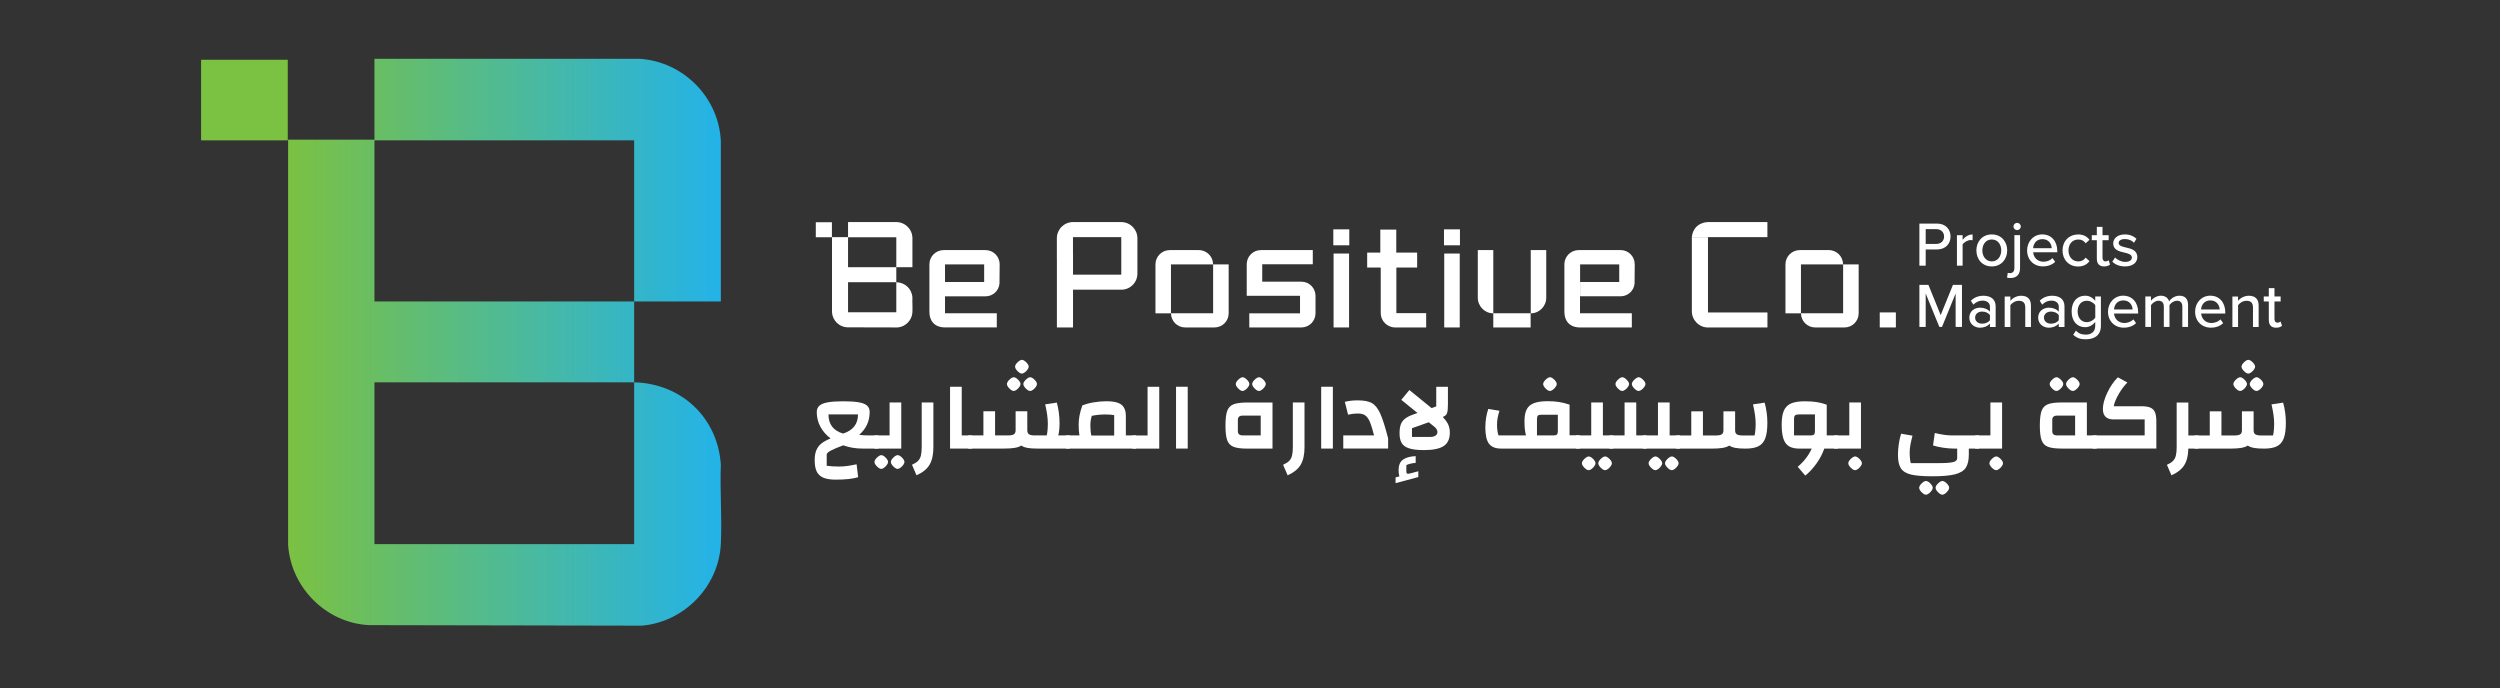 <svg xmlns="http://www.w3.org/2000/svg" xmlns:xlink="http://www.w3.org/1999/xlink" id="Layer_1" viewBox="0 0 595.28 163.89"><rect x="0" y="0" width="595.28" height="163.89" fill="#333333" stroke="none"/><defs><style>      .st0 {        fill: #fff;      }      .st1 {        fill: url(#linear-gradient1);      }      .st2 {        fill: url(#linear-gradient);      }    </style><linearGradient id="linear-gradient" x1="68.6" y1="81.5" x2="171.75" y2="81.5" gradientUnits="userSpaceOnUse"><stop offset="0" stop-color="#7bc142"></stop><stop offset="1" stop-color="#23b3e8"></stop></linearGradient><linearGradient id="linear-gradient1" x1="47.88" y1="23.82" x2="68.52" y2="23.82" gradientUnits="userSpaceOnUse"><stop offset="1" stop-color="#7bc142"></stop><stop offset="1" stop-color="#23b3e8"></stop></linearGradient></defs><g><path class="st2" d="M87.82,148.85c-10.23-.54-18.57-8.98-19.22-19.15V33.26s20.56,0,20.56,0V14h63.1c10.4.63,18.91,9.16,19.38,19.6v38.19c-6.88,0-13.76,0-20.64,0v-38.38h-61.73l-.11.11v38.26c20.61,0,41.23,0,61.84,0,0,6.42,0,12.84,0,19.26h-61.84v38.53h61.84v-38.53c11.21.27,19.9,8.37,20.64,19.6-.24,6.23.31,12.69,0,18.89-.51,10.15-8.74,18.61-18.85,19.45"></path><rect class="st1" x="47.88" y="14.23" width="20.64" height="19.19"></rect></g><g><g><g><path class="st0" d="M201.68,77.94c-1.9-.1-3.45-1.67-3.57-3.56v-17.92s3.82,0,3.82,0v-3.58h11.73c1.93.12,3.51,1.7,3.6,3.64v7.1c-1.28,0-2.56,0-3.84,0v-7.13h-11.47l-.02.02v7.11c3.83,0,7.66,0,11.49,0,0,1.19,0,2.39,0,3.58h-11.49v7.16h11.49v-7.16c2.08.05,3.7,1.56,3.84,3.64-.05,1.16.06,2.36,0,3.51-.1,1.89-1.62,3.46-3.5,3.62"></path><rect class="st0" x="194.25" y="52.92" width="3.84" height="3.57"></rect></g><g><g><path class="st0" d="M234.66,59.55h-9.96c-.93,0-1.78.38-2.4.99-.62.61-1,1.46-1,2.42v.5c0,.08,0,.17,0,.25.13,1.93,1.76,3.44,3.72,3.44v-4.19h9.32v4.19h-9.32v3.41h9.64c1.75,0,3.19-1.33,3.33-3.05l.04-4.55c0-1.9-1.51-3.41-3.37-3.41ZM225.02,74.6v-10.11c-2.04,0-3.72-3.21-3.72-1.17v10.95c0,2.04,1.14,3.69,3.72,3.69h12.33v-3.37h-12.33Z"></path><path class="st0" d="M266.99,52.88h-11.5c-2.11,0-3.84,1.72-3.84,3.84v4.84c0,2.11,1.72,3.84,3.84,3.84v-8.93h11.5v8.93h-11.5v3.58h11.5c2.11,0,3.84-1.68,3.84-3.84v-8.42c0-2.11-1.72-3.84-3.84-3.84ZM251.66,61.42v16.55h3.84v-17.37c-2.11,0-3.84-1.3-3.84.82Z"></path><path class="st0" d="M285.46,59.55h-6.92c-1.9,0-3.41,1.54-3.41,3.41v11.65h3.69v-11.65h10.03c0-1.86-1.5-3.41-3.4-3.41ZM288.86,62.95v11.65h-10.03c0,1.86,1.51,3.37,3.37,3.37h6.99c1.86,0,3.37-1.51,3.37-3.37v-11.65h-3.69Z"></path><path class="st0" d="M300.23,59.55c-1.86,0-3.37,1.51-3.37,3.37v4.16h3.69v-4.16h12.04v-3.37h-12.37ZM309.87,67.07h-13.01v3.37h12.69v4.16h-12.08v3.37h12.4c1.86,0,3.37-1.51,3.37-3.37v-4.16c0-1.86-1.5-3.37-3.37-3.37Z"></path><path class="st0" d="M317.54,60.37v17.6h3.69v-17.6h-3.69Z"></path><path class="st0" d="M332.49,74.56v-10.86h4.95v-3.55h-11.9v3.55h3.23v10.86c0,1.86,1.54,3.41,3.44,3.41h7.38v-3.41h-7.1Z"></path><path class="st0" d="M343.89,60.37v17.6h3.69v-17.6h-3.69Z"></path><path class="st0" d="M351.88,59.55v11.33c0,2.04,1.65,3.73,3.69,3.73v-15.06h-3.69ZM355.57,74.6v3.37h8.89v-3.37h-8.89ZM364.49,59.55v15.06c2.04,0,3.69-1.68,3.69-3.73v-11.33h-3.69Z"></path><path class="st0" d="M385.86,59.55h-9.96c-.93,0-1.78.38-2.4.99-.56.56-.93,1.31-.99,2.15,0,.03,0,.06,0,.09,0,.06,0,.11,0,.17v.5c0,2.04,1.68,3.69,3.73,3.69v-4.19h9.32v4.19h-9.32v3.41h9.64c1.75,0,3.19-1.33,3.33-3.05l.04-4.55c0-1.9-1.5-3.41-3.37-3.41ZM376.22,74.6v-9.61c-1.94,0-3.56-3.68-3.72-2.3,0,.03,0,.06,0,.09,0,.06,0,.11,0,.17v11.33c0,2.04,1.15,3.69,3.73,3.69h12.33v-3.37h-12.33Z"></path><path class="st0" d="M406.69,74.39v-17.92h-3.84v17.64c0,2.11,1.72,3.87,3.84,3.87h14.16v-3.58h-14.16Z"></path><path class="st0" d="M435.47,59.55h-6.92c-1.9,0-3.41,1.54-3.41,3.41v11.65h3.69v-11.65h10.03c0-1.86-1.5-3.41-3.4-3.41ZM438.87,62.95v11.65h-10.03c0,1.86,1.51,3.37,3.37,3.37h6.99c1.86,0,3.37-1.51,3.37-3.37v-11.65h-3.69Z"></path><path class="st0" d="M447.59,74.39v3.58h3.84v-3.58h-3.84Z"></path></g><path class="st0" d="M420.84,56.46v-3.58s-14.16,0-14.16,0c0,0-3.41-.06-3.84,3.58h17.99Z"></path><rect class="st0" x="328.67" y="54.67" width="3.8" height="9.03"></rect><rect class="st0" x="343.83" y="54.61" width="3.8" height="3.8"></rect><rect class="st0" x="317.48" y="54.61" width="3.8" height="3.8"></rect></g></g><g><path class="st0" d="M194.39,107.19c.26-.64.67-1.17,1.2-1.59.54-.42,1.27-.83,2.18-1.21-1.04-.78-1.85-1.71-2.43-2.79-.58-1.08-.86-2.25-.86-3.49,0-.62.21-1.12.62-1.5.41-.37,1.07-.64,1.99-.81.91-.16,2.15-.25,3.7-.25s2.81.08,3.72.25c.9.16,1.56.43,1.96.79.4.37.61.87.61,1.51,0,2.18-.83,4-2.5,5.44.7.09,1.43.14,2.2.14h2.36v3.13h-3.83c-1.57,0-3.08-.26-4.53-.77-1.26.47-2.23.88-2.91,1.23-.68.35-1.02.68-1.02.99v2.64c.75.12,1.72.19,2.92.19.65,0,1.3-.04,1.95-.13.65-.09,1.4-.22,2.25-.41l.37,3.08c-1.26.39-3.05.58-5.37.58-1.23,0-2.21-.16-2.93-.47-.72-.31-1.25-.8-1.57-1.47s-.48-1.56-.48-2.66c0-.98.13-1.79.4-2.43ZM200.75,103.24c2.37-.76,3.55-2.28,3.55-4.56h-7.03c0,2.35,1.16,3.87,3.48,4.56Z"></path><path class="st0" d="M208.2,103.68h3.62v-7.85h2.78v10.98h-6.4v-3.13ZM209.17,111.37c-.26-.19-.48-.41-.67-.67s-.28-.49-.28-.69c0-.31.19-.66.58-1.04s.74-.58,1.05-.6c.31.02.66.21,1.04.6.38.38.57.73.57,1.04,0,.19-.09.41-.28.68-.19.26-.41.49-.67.68-.26.19-.48.28-.67.28-.2,0-.43-.09-.69-.28ZM213.07,111.37c-.26-.19-.48-.41-.67-.67-.19-.26-.28-.49-.28-.69,0-.31.19-.66.58-1.04.39-.38.74-.58,1.05-.6.31.02.66.21,1.04.6.38.38.57.73.57,1.04,0,.19-.09.41-.28.68-.19.26-.41.49-.67.68-.26.19-.48.28-.67.28-.2,0-.43-.09-.69-.28Z"></path><path class="st0" d="M217.15,110.67c.62-.28,1.1-.58,1.43-.91s.56-.74.69-1.25c.13-.51.2-1.18.2-2.02v-10.66h2.78v10.66c0,1.76-.31,3.15-.92,4.18s-1.65,1.86-3.1,2.5l-1.07-2.5Z"></path><path class="st0" d="M226.22,92.09h2.78v11.59h2.48v3.13h-5.26v-14.72Z"></path><path class="st0" d="M254.72,103.68v3.13h-7.76c-.93,0-1.71-.05-2.31-.16-.61-.11-1.1-.3-1.47-.56-.41.27-.94.45-1.61.56-.67.11-1.53.16-2.57.16h-8.46v-3.13h3.62v-5.75h2.78v5.75h3.11c.62,0,1.08-.09,1.36-.26.28-.17.42-.5.42-.98v-4.51h2.78v4.51c0,.48.14.81.42.98.28.17.73.26,1.36.26h2.85c.17-.73.26-1.69.26-2.87s-.21-2.73-.63-4.53l2.76-.42c.2.65.36,1.42.48,2.3.12.88.18,1.72.18,2.51,0,1.21-.1,2.22-.3,3.01h2.76ZM240.71,92.82c-.26-.19-.48-.41-.67-.67s-.28-.49-.28-.69c0-.31.19-.66.58-1.04.39-.38.74-.58,1.05-.6.31.02.66.21,1.04.6.38.38.57.73.57,1.04,0,.19-.09.41-.28.68-.19.26-.41.49-.67.68-.26.19-.48.28-.67.28-.2,0-.43-.09-.69-.28ZM242.65,88.68c-.26-.19-.48-.41-.67-.67s-.28-.49-.28-.69c0-.31.19-.66.58-1.04.39-.38.74-.58,1.05-.6.31.02.66.21,1.04.6.38.38.57.73.57,1.04,0,.19-.09.41-.28.68s-.41.49-.67.68c-.26.19-.48.28-.67.28-.2,0-.43-.09-.69-.28ZM244.62,92.82c-.26-.19-.48-.41-.67-.67s-.28-.49-.28-.69c0-.31.19-.66.58-1.04.39-.38.74-.58,1.05-.6.31.02.66.21,1.04.6.38.38.57.73.57,1.04,0,.19-.09.41-.28.68s-.41.49-.67.68c-.26.19-.48.28-.67.28-.2,0-.43-.09-.69-.28Z"></path><path class="st0" d="M270.54,103.68v3.13h-16.73v-3.13h3.22c-.12-.67-.19-1.5-.19-2.48,0-.79.07-1.55.21-2.28.14-.72.36-1.51.65-2.35l-.02-.02c.83-.33,1.74-.58,2.76-.75,1.01-.17,2.03-.26,3.06-.26,1.64,0,2.81.27,3.52.82.71.54,1.06,1.46,1.06,2.73v4.58h2.45ZM265.31,98.85c-.55-.11-1.25-.16-2.13-.16-1.12,0-2.2.11-3.22.33-.22.78-.33,1.51-.33,2.2,0,1.01.08,1.84.23,2.48h5.44v-4.84Z"></path><path class="st0" d="M269.63,106.82v-3.13h3.62v-11.59h2.78v14.72h-6.4Z"></path><path class="st0" d="M280.03,92.09h2.78v14.72h-2.78v-14.72Z"></path><path class="st0" d="M303,106.82h-5.98c-1.48,0-2.58-.14-3.31-.43-.72-.29-1.22-.81-1.5-1.57-.27-.75-.41-1.92-.41-3.49s.14-2.72.41-3.48c.27-.76.77-1.29,1.5-1.58.72-.29,1.83-.43,3.31-.43h5.98v10.98ZM295.2,92.82c-.26-.19-.48-.41-.67-.67s-.28-.49-.28-.69c0-.31.19-.66.58-1.04.39-.38.74-.58,1.05-.6.31.02.66.21,1.04.6.38.38.57.73.57,1.04,0,.19-.09.41-.28.68s-.41.49-.67.68c-.26.19-.48.28-.67.28-.2,0-.43-.09-.69-.28ZM295.96,98.96c-.42,0-.73.08-.92.25-.19.16-.29.42-.29.78v2.66c0,.36.1.62.29.78.19.16.5.25.92.25h4.23v-4.72h-4.23ZM299.11,92.82c-.26-.19-.48-.41-.67-.67s-.28-.49-.28-.69c0-.31.19-.66.58-1.04.39-.38.74-.58,1.05-.6.31.02.66.21,1.04.6.38.38.57.73.57,1.04,0,.19-.09.41-.28.68s-.41.49-.67.68c-.26.19-.48.28-.67.28-.2,0-.43-.09-.69-.28Z"></path><path class="st0" d="M305.52,110.67c.62-.28,1.1-.58,1.43-.91s.56-.74.69-1.25c.13-.51.2-1.18.2-2.02v-10.66h2.78v10.66c0,1.76-.31,3.15-.92,4.18s-1.65,1.86-3.1,2.5l-1.08-2.5Z"></path><path class="st0" d="M314.59,92.09h2.78v14.72h-2.78v-14.72Z"></path><path class="st0" d="M319.84,103.68h7.34c-.37-1.48-.72-2.58-1.04-3.31s-.69-1.22-1.12-1.5-1.02-.41-1.76-.41-1.49.09-2.27.28l-.77-3.06c.9-.23,1.92-.35,3.04-.35,1.48,0,2.61.21,3.38.64.77.43,1.44,1.25,2,2.48.56,1.22,1.19,3.2,1.89,5.92v2.43h-10.68v-3.13Z"></path><path class="st0" d="M337.72,112.21v1.38l-5.42,1.45v-1.36l.93-.26c-.14-.37-.21-.86-.21-1.45,0-1.18.35-2.03,1.04-2.52.69-.5,1.7-.78,3.03-.84v1.61c-.79.05-1.53.22-2.22.51v1.54c0,.19.03.32.09.41.06.08.17.13.33.13.06,0,.23-.03.51-.09l1.92-.51ZM344.86,101.13c.24.55.36,1.19.36,1.9,0,1.46-.48,2.52-1.45,3.17s-2.54.97-4.72.97c-1.5,0-2.66-.13-3.49-.4-.83-.26-1.43-.68-1.78-1.25-.35-.57-.53-1.35-.53-2.35,0-.81.09-1.48.27-2.02.18-.54.5-1,.96-1.39.46-.39,1.12-.74,2-1.05l1.05-.37-3.86-3.13,1.92-2.34,5.28,4.3,1.12-.4v-4.67h2.78v4.23c0,.98-.07,1.67-.22,2.07-.15.4-.46.67-.92.83v.16c.58.61.98,1.19,1.23,1.74ZM341.84,103.71c.29-.22.43-.5.43-.84,0-.22-.07-.45-.21-.69-.14-.24-.34-.46-.61-.64l-1.24-1-4,1.42v2.08h4.3c.59,0,1.03-.11,1.32-.33Z"></path><path class="st0" d="M376.18,103.66v3.15h-18.79c-1.32,0-2.27-.39-2.85-1.17-.58-.78-.86-2.06-.86-3.83,0-1.59.23-3.07.7-4.44l2.66.44c-.39,1.2-.58,2.27-.58,3.22,0,1.11.12,1.99.35,2.64h6.54c-.12-.5-.21-1-.27-1.5-.05-.5-.08-1.14-.08-1.92,0-1.17.18-2.09.53-2.77s.92-1.17,1.72-1.48c.79-.31,1.88-.47,3.25-.47,1.01,0,1.92.06,2.71.19.79.12,1.64.33,2.52.63v7.29h2.45ZM370.94,98.75h-3.97c-.39,0-.65.07-.79.22-.14.15-.21.43-.21.85v3.86h3.97c.37,0,.63-.07.78-.22.15-.15.22-.42.22-.81v-3.9ZM368.39,92.82c-.26-.19-.48-.41-.67-.67-.19-.26-.28-.49-.28-.69,0-.31.2-.66.58-1.04.39-.38.74-.58,1.05-.6.31.02.66.21,1.04.6.38.38.57.73.57,1.04,0,.19-.09.41-.28.68-.19.26-.41.49-.67.68-.26.19-.48.28-.67.28-.2,0-.43-.09-.69-.28Z"></path><path class="st0" d="M384.15,103.68v3.13h-8.88v-3.13h3.62v-7.85h2.78v7.85h2.48ZM377.62,111.68c-.26-.19-.48-.41-.67-.67-.19-.26-.28-.49-.28-.69,0-.31.19-.66.58-1.04s.74-.58,1.05-.6c.31.02.66.21,1.04.6.38.38.57.73.57,1.04,0,.19-.09.41-.28.68-.19.26-.41.49-.67.68-.26.19-.48.28-.67.28-.2,0-.43-.09-.69-.28ZM381.52,111.68c-.26-.19-.48-.41-.67-.67s-.28-.49-.28-.69c0-.31.19-.66.58-1.04s.74-.58,1.05-.6c.31.02.66.21,1.04.6s.57.73.57,1.04c0,.19-.09.41-.28.68-.19.26-.41.49-.67.68-.26.19-.48.28-.67.28-.2,0-.43-.09-.69-.28Z"></path><path class="st0" d="M392.09,103.68v3.13h-8.88v-3.13h3.62v-7.85h2.78v7.85h2.48ZM385.61,92.82c-.26-.19-.48-.41-.67-.67s-.28-.49-.28-.69c0-.31.19-.66.58-1.04.39-.38.74-.58,1.05-.6.31.02.66.21,1.04.6.38.38.57.73.57,1.04,0,.19-.09.41-.28.68-.19.26-.41.49-.67.68-.26.19-.48.28-.67.28-.2,0-.43-.09-.69-.28ZM389.51,92.82c-.26-.19-.48-.41-.67-.67-.19-.26-.28-.49-.28-.69,0-.31.19-.66.58-1.04.39-.38.74-.58,1.05-.6.31.02.66.21,1.04.6.38.38.57.73.57,1.04,0,.19-.09.41-.28.68-.19.26-.41.49-.67.68-.26.19-.48.28-.67.28-.2,0-.43-.09-.69-.28Z"></path><path class="st0" d="M400.04,103.68v3.13h-8.88v-3.13h3.62v-7.85h2.78v7.85h2.48ZM393.5,111.68c-.26-.19-.48-.41-.67-.67-.19-.26-.28-.49-.28-.69,0-.31.19-.66.58-1.04s.74-.58,1.05-.6c.31.02.66.21,1.04.6.38.38.57.73.57,1.04,0,.19-.09.41-.28.68-.19.26-.41.49-.67.68-.26.19-.48.28-.67.28-.2,0-.43-.09-.69-.28ZM397.41,111.68c-.26-.19-.48-.41-.67-.67s-.28-.49-.28-.69c0-.31.19-.66.58-1.04s.74-.58,1.05-.6c.31.02.66.21,1.04.6s.57.73.57,1.04c0,.19-.09.41-.28.68-.19.26-.41.49-.67.68-.26.19-.48.28-.67.28-.2,0-.43-.09-.69-.28Z"></path><path class="st0" d="M420.66,98.16c.12.88.17,1.72.17,2.51,0,1.59-.17,2.83-.51,3.72-.34.89-.89,1.51-1.64,1.88s-1.76.55-3.04.55c-.97,0-1.76-.05-2.37-.16-.62-.11-1.12-.3-1.51-.56-.42.27-.97.45-1.64.56-.67.11-1.53.16-2.57.16h-8.46v-3.13h3.62v-5.75h2.78v5.75h3.11c.62,0,1.07-.09,1.35-.26.28-.17.42-.5.42-.98v-4.51h2.78v4.51c0,.48.14.81.42.98.28.17.73.26,1.36.26h2.85c.17-.73.26-1.69.26-2.87s-.21-2.73-.63-4.53l2.76-.42c.2.65.36,1.42.48,2.3Z"></path><path class="st0" d="M437.65,106.82h-3.27c-.41,1.18-1,2.34-1.8,3.47-.79,1.13-1.7,2.11-2.71,2.96l-1.82-2.1c.7-.58,1.34-1.24,1.93-1.99.58-.75,1.05-1.53,1.41-2.34h-2.9c-1.06,0-1.89-.18-2.5-.55-.61-.37-1.05-.96-1.33-1.79-.28-.83-.42-1.95-.42-3.39s.17-2.52.53-3.32c.35-.79.92-1.36,1.71-1.71.79-.34,1.87-.51,3.26-.51,1.11,0,2.06.06,2.85.19.79.12,1.59.33,2.38.63v7.31h2.69v3.13ZM431.16,103.68c.37,0,.63-.07.78-.22.15-.15.22-.42.22-.81v-3.97h-3.76c-.47,0-.79.07-.96.22-.17.15-.26.43-.26.85v3.93h3.97Z"></path><path class="st0" d="M436.72,103.68h3.62v-7.85h2.78v10.98h-6.4v-3.13ZM441.05,111.68c-.26-.19-.48-.41-.67-.67s-.28-.49-.28-.69c0-.31.19-.66.58-1.04s.74-.58,1.05-.6c.31.02.66.21,1.04.6s.57.73.57,1.04c0,.19-.09.41-.28.68-.19.26-.41.49-.67.68-.26.19-.48.28-.67.28-.2,0-.43-.09-.69-.28Z"></path><path class="st0" d="M471.25,103.68v3.13h-2.45v1.43c0,1.35-.24,2.4-.72,3.13-.48.73-1.34,1.25-2.57,1.57-1.23.31-3.01.47-5.35.47s-3.96-.14-5.11-.41c-1.14-.27-1.95-.77-2.42-1.48-.47-.72-.7-1.78-.7-3.2,0-.86.07-1.73.2-2.63.13-.9.32-1.7.55-2.42l2.71.47c-.22.83-.38,1.55-.5,2.18s-.17,1.23-.17,1.79c0,1.04.08,1.9.26,2.57h6.59c1.17,0,2.07-.04,2.7-.11.63-.07,1.08-.19,1.35-.36.27-.17.41-.43.41-.77v-2.22h-.61c-.84,0-1.72-.07-2.64-.2-.92-.13-1.75-.32-2.5-.55l.42-2.97c1.59.39,2.94.58,4.07.58h6.5ZM457.92,117.52c-.26-.19-.48-.41-.67-.67-.19-.26-.28-.49-.28-.69,0-.31.2-.66.58-1.04.39-.38.74-.58,1.05-.6.31.02.66.21,1.04.6s.57.73.57,1.04c0,.19-.09.41-.28.68-.19.26-.41.49-.67.68-.26.19-.48.28-.67.28-.2,0-.43-.09-.69-.28ZM461.83,117.52c-.26-.19-.48-.41-.67-.67-.19-.26-.28-.49-.28-.69,0-.31.19-.66.58-1.04s.74-.58,1.05-.6c.31.02.66.21,1.04.6.38.38.57.73.57,1.04,0,.19-.09.41-.28.68-.19.26-.41.49-.67.68-.26.19-.48.28-.67.28-.2,0-.43-.09-.69-.28Z"></path><path class="st0" d="M470.32,103.68h3.62v-7.85h2.78v10.98h-6.4v-3.13ZM474.65,111.68c-.26-.19-.48-.41-.67-.67s-.28-.49-.28-.69c0-.31.19-.66.58-1.04s.74-.58,1.05-.6c.31.02.66.21,1.04.6s.57.73.57,1.04c0,.19-.09.41-.28.68-.19.26-.41.49-.67.68-.26.19-.48.28-.67.28-.2,0-.43-.09-.69-.28Z"></path><path class="st0" d="M499.25,103.68v3.13h-8.32c-1.48,0-2.58-.14-3.31-.43-.72-.29-1.22-.81-1.5-1.57-.27-.75-.41-1.92-.41-3.49s.14-2.72.41-3.48c.27-.76.77-1.29,1.5-1.58.72-.29,1.83-.43,3.31-.43h5.98v7.85h2.34ZM489,92.82c-.26-.19-.48-.41-.67-.67-.19-.26-.28-.49-.28-.69,0-.31.2-.66.58-1.04.39-.38.74-.58,1.05-.6.31.02.66.21,1.04.6.38.38.57.73.57,1.04,0,.19-.09.41-.28.68s-.41.49-.67.68c-.26.19-.48.28-.67.28-.2,0-.43-.09-.69-.28ZM494.11,98.96h-4.23c-.42,0-.73.08-.92.25-.2.16-.29.42-.29.78v2.66c0,.36.1.62.29.78.19.16.5.25.92.25h4.23v-4.72ZM492.9,92.82c-.26-.19-.48-.41-.67-.67-.19-.26-.28-.49-.28-.69,0-.31.19-.66.58-1.04.39-.38.74-.58,1.05-.6.31.02.66.21,1.04.6.38.38.57.73.57,1.04,0,.19-.09.41-.28.68-.19.26-.41.49-.67.68-.26.19-.48.28-.67.28-.2,0-.43-.09-.69-.28Z"></path><path class="st0" d="M498.29,103.68h12.38v-3.81h-7.45c-.81,0-1.43-.21-1.86-.63-.43-.42-.64-1.04-.64-1.85,0-1.11.35-2.4,1.05-3.88.7-1.48,1.54-2.7,2.52-3.67l2.27,1.24c-.73.72-1.42,1.63-2.06,2.73s-1.04,2.08-1.19,2.92h6.54c.95,0,1.68.11,2.18.33.51.22.87.58,1.09,1.09.22.51.33,1.24.33,2.18v6.47h-15.17v-3.13Z"></path><path class="st0" d="M523.48,106.82h-2.41c-.03,1.65-.36,2.97-.98,3.95s-1.63,1.78-3.04,2.41l-1.08-2.5c.62-.28,1.1-.58,1.43-.91s.56-.74.69-1.25c.13-.51.2-1.18.2-2.02v-10.66h2.78v7.85h2.41v3.13Z"></path><path class="st0" d="M544.12,98.16c.12.88.17,1.72.17,2.51,0,1.59-.17,2.83-.51,3.72-.34.89-.89,1.51-1.64,1.88s-1.76.55-3.04.55c-.97,0-1.76-.05-2.37-.16-.62-.11-1.12-.3-1.51-.56-.42.27-.97.45-1.64.56-.67.11-1.53.16-2.57.16h-8.46v-3.13h3.62v-5.75h2.78v5.75h3.11c.62,0,1.07-.09,1.35-.26.28-.17.42-.5.42-.98v-4.51h2.78v4.51c0,.48.14.81.42.98.28.17.73.26,1.36.26h2.85c.17-.73.26-1.69.26-2.87s-.21-2.73-.63-4.53l2.76-.42c.2.65.36,1.42.48,2.3ZM532.74,92.82c-.26-.19-.48-.41-.67-.67-.19-.26-.28-.49-.28-.69,0-.31.19-.66.58-1.04.39-.38.74-.58,1.05-.6.31.02.66.21,1.04.6.38.38.57.73.57,1.04,0,.19-.09.41-.28.68-.19.26-.41.49-.67.68-.26.19-.48.28-.67.28-.2,0-.43-.09-.69-.28ZM534.68,88.68c-.26-.19-.48-.41-.67-.67-.19-.26-.28-.49-.28-.69,0-.31.2-.66.58-1.04.39-.38.74-.58,1.05-.6.31.02.66.21,1.04.6.38.38.57.73.57,1.04,0,.19-.09.41-.28.68-.19.26-.41.49-.67.68-.26.19-.48.28-.67.28-.2,0-.43-.09-.69-.28ZM536.64,92.82c-.26-.19-.48-.41-.67-.67-.19-.26-.28-.49-.28-.69,0-.31.2-.66.58-1.04.39-.38.74-.58,1.05-.6.31.02.66.21,1.04.6.38.38.57.73.57,1.04,0,.19-.09.41-.28.68s-.41.49-.67.68c-.26.19-.48.28-.67.28-.2,0-.43-.09-.69-.28Z"></path></g><g><path class="st0" d="M457.03,63.26v-10.02h4.22c2.06,0,3.2,1.41,3.2,3.08s-1.16,3.08-3.2,3.08h-2.72v3.86h-1.5ZM461.06,54.56h-2.53v3.52h2.53c1.08,0,1.85-.71,1.85-1.76s-.77-1.76-1.85-1.76Z"></path><path class="st0" d="M465.97,63.26v-7.26h1.35v1.11c.56-.72,1.41-1.28,2.38-1.28v1.37c-.14-.03-.29-.04-.47-.04-.68,0-1.59.51-1.91,1.05v5.05h-1.35Z"></path><path class="st0" d="M470.6,59.62c0-2.09,1.41-3.8,3.67-3.8s3.67,1.71,3.67,3.8-1.4,3.82-3.67,3.82-3.67-1.71-3.67-3.82ZM476.52,59.62c0-1.37-.8-2.6-2.25-2.6s-2.25,1.23-2.25,2.6.81,2.62,2.25,2.62,2.25-1.23,2.25-2.62Z"></path><path class="st0" d="M481,56v7.83c0,1.49-.8,2.37-2.27,2.37-.33,0-.59-.03-.83-.09l.17-1.13c.14.04.33.06.5.06.62,0,1.08-.35,1.08-1.22v-7.83h1.35ZM479.43,53.93c0-.48.41-.87.87-.87s.87.39.87.87-.39.86-.87.86-.87-.38-.87-.86Z"></path><path class="st0" d="M486.33,55.82c2.18,0,3.53,1.7,3.53,3.92v.33h-5.74c.1,1.23,1.01,2.25,2.46,2.25.77,0,1.61-.3,2.15-.86l.63.89c-.72.71-1.74,1.08-2.92,1.08-2.16,0-3.76-1.53-3.76-3.82,0-2.1,1.52-3.8,3.64-3.8ZM484.11,59.1h4.43c-.03-.96-.68-2.16-2.21-2.16s-2.15,1.17-2.22,2.16Z"></path><path class="st0" d="M494.81,55.82c1.37,0,2.19.57,2.72,1.28l-.9.83c-.44-.62-1.02-.9-1.76-.9-1.43,0-2.34,1.1-2.34,2.6s.92,2.62,2.34,2.62c.74,0,1.32-.3,1.76-.9l.9.83c-.53.71-1.35,1.28-2.72,1.28-2.2,0-3.7-1.64-3.7-3.82s1.5-3.8,3.7-3.8Z"></path><path class="st0" d="M499.28,61.65v-4.46h-1.2v-1.19h1.2v-1.98h1.35v1.98h1.47v1.19h-1.47v4.16c0,.51.24.89.71.89.32,0,.6-.14.74-.29l.35,1.02c-.29.27-.71.47-1.41.47-1.14,0-1.73-.65-1.73-1.79Z"></path><path class="st0" d="M503.63,61.32c.5.54,1.46,1.04,2.43,1.04s1.56-.42,1.56-1.04c0-.72-.83-.96-1.76-1.17-1.23-.29-2.68-.62-2.68-2.18,0-1.16.99-2.15,2.77-2.15,1.25,0,2.15.45,2.77,1.04l-.6.95c-.42-.51-1.23-.89-2.15-.89s-1.49.36-1.49.95c0,.63.78.84,1.68,1.05,1.26.29,2.76.63,2.76,2.3,0,1.25-1.02,2.22-2.93,2.22-1.22,0-2.28-.38-3.02-1.13l.65-.99Z"></path><path class="st0" d="M465.66,77.85v-7.97l-3.25,7.97h-.63l-3.25-7.97v7.97h-1.5v-10.02h2.15l2.92,7.2,2.92-7.2h2.15v10.02h-1.5Z"></path><path class="st0" d="M473.83,77.85v-.8c-.57.63-1.4.98-2.38.98-1.2,0-2.53-.81-2.53-2.4s1.31-2.37,2.53-2.37c.98,0,1.82.32,2.38.96v-1.2c0-.9-.74-1.44-1.77-1.44-.83,0-1.53.32-2.18.96l-.59-.93c.81-.8,1.8-1.19,2.98-1.19,1.58,0,2.92.69,2.92,2.54v4.9h-1.35ZM473.83,75.02c-.41-.54-1.11-.83-1.86-.83-.98,0-1.67.59-1.67,1.44s.69,1.44,1.67,1.44c.75,0,1.46-.29,1.86-.83v-1.23Z"></path><path class="st0" d="M482.24,77.85v-4.64c0-1.2-.62-1.59-1.55-1.59-.84,0-1.61.51-2,1.05v5.19h-1.35v-7.26h1.35v1.02c.48-.59,1.44-1.2,2.57-1.2,1.53,0,2.33.81,2.33,2.34v5.1h-1.35Z"></path><path class="st0" d="M490.22,77.85v-.8c-.57.63-1.4.98-2.38.98-1.2,0-2.53-.81-2.53-2.4s1.31-2.37,2.53-2.37c.98,0,1.82.32,2.38.96v-1.2c0-.9-.74-1.44-1.77-1.44-.83,0-1.53.32-2.18.96l-.59-.93c.81-.8,1.8-1.19,2.98-1.19,1.58,0,2.92.69,2.92,2.54v4.9h-1.35ZM490.22,75.02c-.41-.54-1.11-.83-1.86-.83-.98,0-1.67.59-1.67,1.44s.69,1.44,1.67,1.44c.75,0,1.46-.29,1.86-.83v-1.23Z"></path><path class="st0" d="M494.32,78.72c.6.69,1.34.96,2.33.96,1.13,0,2.25-.54,2.25-2.07v-.95c-.56.72-1.41,1.25-2.39,1.25-1.88,0-3.23-1.38-3.23-3.76s1.35-3.74,3.23-3.74c.95,0,1.8.45,2.39,1.23v-1.05h1.35v6.97c0,2.5-1.82,3.23-3.61,3.23-1.22,0-2.1-.26-2.98-1.08l.65-.99ZM498.91,72.68c-.38-.59-1.2-1.07-2.01-1.07-1.35,0-2.19,1.05-2.19,2.54s.84,2.56,2.19,2.56c.81,0,1.64-.5,2.01-1.08v-2.95Z"></path><path class="st0" d="M505.59,70.41c2.18,0,3.53,1.7,3.53,3.92v.33h-5.74c.1,1.23,1.01,2.25,2.46,2.25.77,0,1.61-.3,2.15-.86l.63.89c-.72.71-1.74,1.08-2.92,1.08-2.16,0-3.76-1.53-3.76-3.82,0-2.1,1.52-3.8,3.64-3.8ZM503.37,73.69h4.43c-.03-.96-.68-2.16-2.21-2.16s-2.15,1.17-2.22,2.16Z"></path><path class="st0" d="M519.64,77.85v-4.84c0-.84-.38-1.4-1.26-1.4-.74,0-1.46.51-1.8,1.04v5.2h-1.35v-4.84c0-.84-.36-1.4-1.28-1.4-.71,0-1.41.53-1.77,1.05v5.19h-1.35v-7.26h1.35v1.02c.3-.45,1.26-1.2,2.34-1.2s1.74.57,1.97,1.35c.42-.68,1.38-1.35,2.45-1.35,1.34,0,2.06.74,2.06,2.19v5.25h-1.35Z"></path><path class="st0" d="M526.33,70.41c2.18,0,3.53,1.7,3.53,3.92v.33h-5.74c.1,1.23,1.01,2.25,2.46,2.25.77,0,1.61-.3,2.15-.86l.63.89c-.72.71-1.74,1.08-2.92,1.08-2.16,0-3.76-1.53-3.76-3.82,0-2.1,1.52-3.8,3.64-3.8ZM524.1,73.69h4.43c-.03-.96-.68-2.16-2.21-2.16s-2.15,1.17-2.22,2.16Z"></path><path class="st0" d="M536.46,77.85v-4.64c0-1.2-.62-1.59-1.55-1.59-.84,0-1.61.51-2,1.05v5.19h-1.35v-7.26h1.35v1.02c.48-.59,1.44-1.2,2.57-1.2,1.53,0,2.33.81,2.33,2.34v5.1h-1.35Z"></path><path class="st0" d="M540.23,76.24v-4.46h-1.2v-1.19h1.2v-1.98h1.35v1.98h1.47v1.19h-1.47v4.16c0,.51.24.89.71.89.32,0,.6-.14.74-.29l.35,1.02c-.29.27-.71.47-1.41.47-1.14,0-1.73-.65-1.73-1.79Z"></path></g></g></svg>